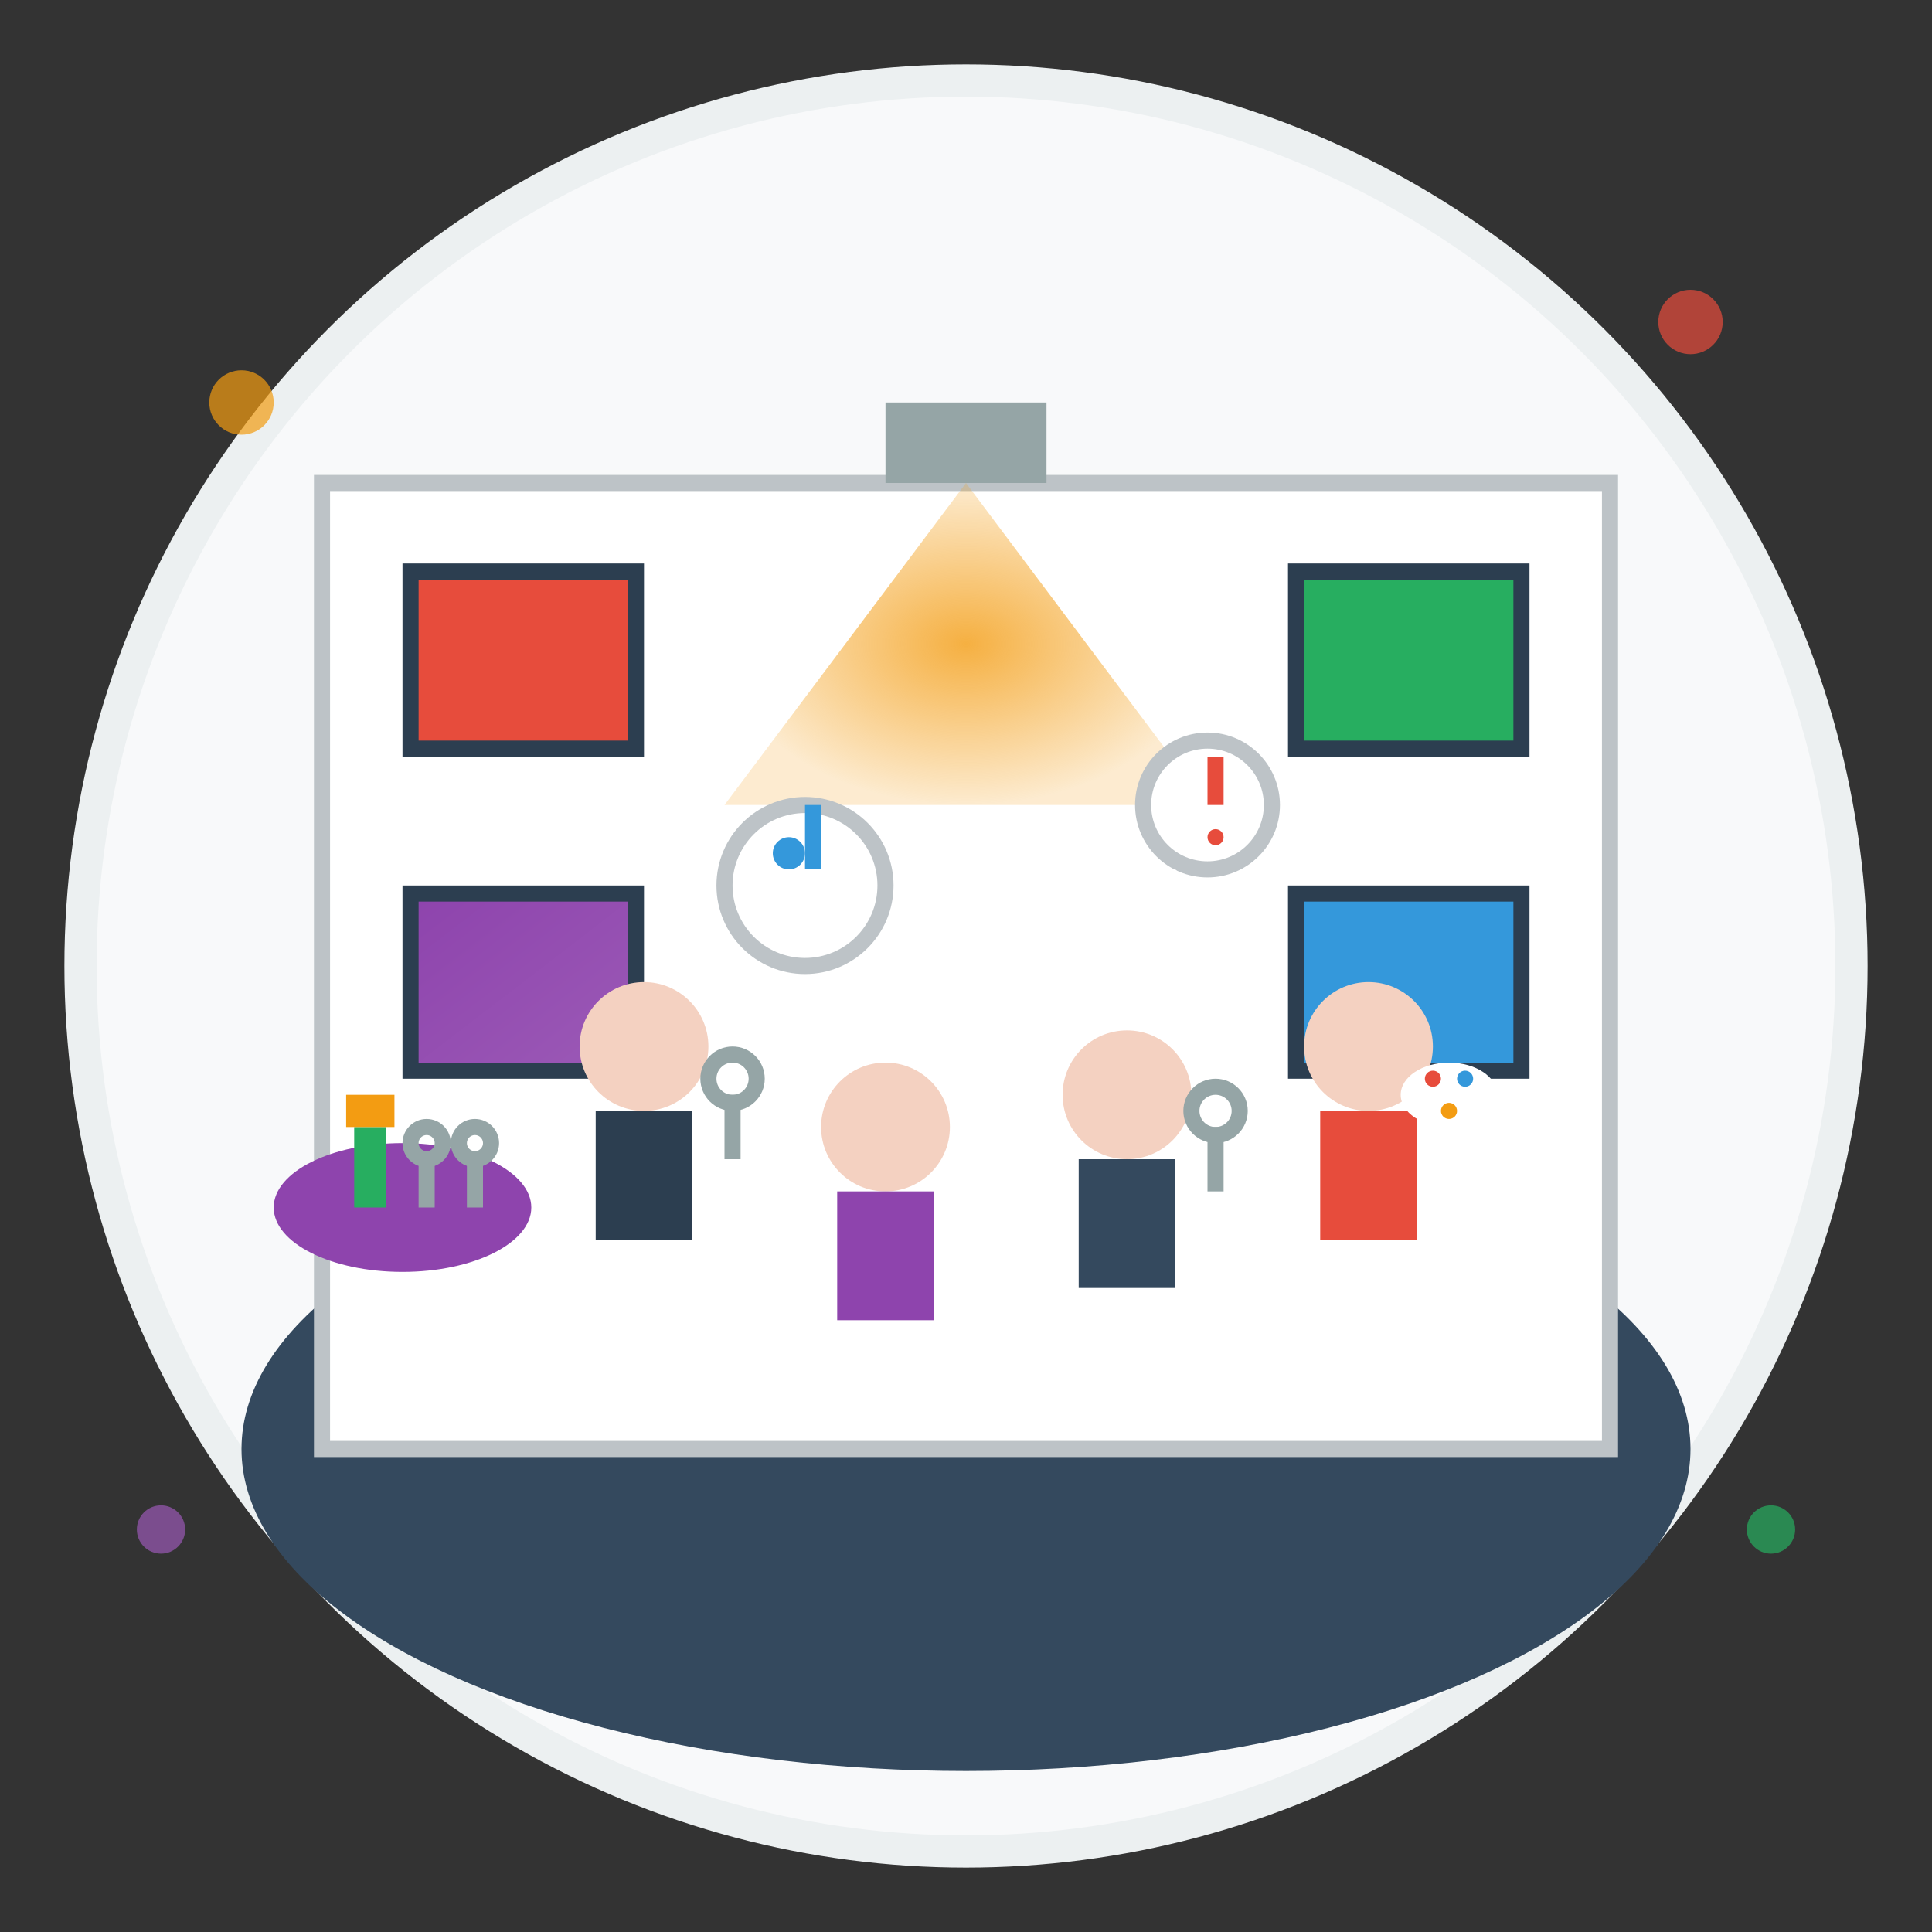 <svg width="120" height="120" viewBox="0 0 120 120" xmlns="http://www.w3.org/2000/svg">
  <rect x="0" y="0" width="120" height="120" fill="#333333" stroke="none"/>
  <!-- Service Icon: Private Events -->
  <defs>
    <linearGradient id="eventGradient" x1="0%" y1="0%" x2="100%" y2="100%">
      <stop offset="0%" style="stop-color:#8e44ad;stop-opacity:1" />
      <stop offset="100%" style="stop-color:#9b59b6;stop-opacity:1" />
    </linearGradient>
    <radialGradient id="lightGradient" cx="50%" cy="50%" r="50%">
      <stop offset="0%" style="stop-color:#f39c12;stop-opacity:0.8" />
      <stop offset="100%" style="stop-color:#f39c12;stop-opacity:0.2" />
    </radialGradient>
  </defs>
  
  <!-- Background Circle -->
  <circle cx="60" cy="60" r="55" fill="#f8f9fa" stroke="#ecf0f1" stroke-width="2"/>
  
  <!-- Gallery Space Floor -->
  <ellipse cx="60" cy="90" rx="45" ry="20" fill="#34495e"/>
  
  <!-- Gallery Walls -->
  <rect x="20" y="30" width="80" height="60" fill="#ffffff" stroke="#bdc3c7" stroke-width="1"/>
  
  <!-- Artwork on Walls -->
  <g>
    <!-- Left Wall Art -->
    <rect x="25" y="35" width="15" height="12" fill="#2c3e50"/>
    <rect x="26" y="36" width="13" height="10" fill="#e74c3c"/>
    
    <rect x="25" y="55" width="15" height="12" fill="#2c3e50"/>
    <rect x="26" y="56" width="13" height="10" fill="url(#eventGradient)"/>
    
    <!-- Right Wall Art -->
    <rect x="80" y="35" width="15" height="12" fill="#2c3e50"/>
    <rect x="81" y="36" width="13" height="10" fill="#27ae60"/>
    
    <rect x="80" y="55" width="15" height="12" fill="#2c3e50"/>
    <rect x="81" y="56" width="13" height="10" fill="#3498db"/>
  </g>
  
  <!-- Spotlight/Lighting -->
  <g>
    <!-- Ceiling Light -->
    <rect x="55" y="25" width="10" height="5" fill="#95a5a6"/>
    <!-- Light Beam -->
    <polygon points="60,30 45,50 75,50" fill="url(#lightGradient)"/>
  </g>
  
  <!-- People at Event -->
  <g>
    <!-- Person 1 -->
    <circle cx="40" cy="65" r="4" fill="#f4d1c1"/>
    <rect x="37" y="69" width="6" height="8" fill="#2c3e50"/>
    <!-- Wine glass -->
    <rect x="45" y="68" width="1" height="4" fill="#95a5a6"/>
    <circle cx="45.5" cy="67" r="1.5" fill="none" stroke="#95a5a6"/>
    
    <!-- Person 2 -->
    <circle cx="55" cy="70" r="4" fill="#f4d1c1"/>
    <rect x="52" y="74" width="6" height="8" fill="#8e44ad"/>
    
    <!-- Person 3 -->
    <circle cx="70" cy="68" r="4" fill="#f4d1c1"/>
    <rect x="67" y="72" width="6" height="8" fill="#34495e"/>
    <!-- Wine glass -->
    <rect x="75" y="70" width="1" height="4" fill="#95a5a6"/>
    <circle cx="75.5" cy="69" r="1.5" fill="none" stroke="#95a5a6"/>
    
    <!-- Person 4 (Artist) -->
    <circle cx="85" cy="65" r="4" fill="#f4d1c1"/>
    <rect x="82" y="69" width="6" height="8" fill="#e74c3c"/>
    <!-- Artist palette -->
    <ellipse cx="90" cy="68" rx="3" ry="2" fill="#ffffff"/>
    <circle cx="89" cy="67" r="0.5" fill="#e74c3c"/>
    <circle cx="91" cy="67" r="0.5" fill="#3498db"/>
    <circle cx="90" cy="69" r="0.5" fill="#f39c12"/>
  </g>
  
  <!-- Champagne/Refreshment Table -->
  <g>
    <ellipse cx="25" cy="75" rx="8" ry="4" fill="#8e44ad"/>
    <!-- Champagne bottle -->
    <rect x="22" y="70" width="2" height="5" fill="#27ae60"/>
    <rect x="21.5" y="68" width="3" height="2" fill="#f39c12"/>
    <!-- Glasses -->
    <rect x="26" y="72" width="1" height="3" fill="#95a5a6"/>
    <circle cx="26.5" cy="71" r="1" fill="none" stroke="#95a5a6"/>
    <rect x="29" y="72" width="1" height="3" fill="#95a5a6"/>
    <circle cx="29.5" cy="71" r="1" fill="none" stroke="#95a5a6"/>
  </g>
  
  <!-- Conversation Bubbles -->
  <g>
    <circle cx="50" cy="55" r="5" fill="#ffffff" stroke="#bdc3c7"/>
    <polygon points="47,60 50,63 47,63" fill="#ffffff"/>
    <!-- Musical note in bubble -->
    <circle cx="49" cy="53" r="1" fill="#3498db"/>
    <rect x="50" y="50" width="1" height="4" fill="#3498db"/>
    
    <circle cx="75" cy="50" r="4" fill="#ffffff" stroke="#bdc3c7"/>
    <polygon points="73,54 75,56 73,56" fill="#ffffff"/>
    <!-- Exclamation in bubble -->
    <rect x="75" y="47" width="1" height="3" fill="#e74c3c"/>
    <circle cx="75.5" cy="52" r="0.5" fill="#e74c3c"/>
  </g>
  
  <!-- Decorative Elements -->
  <circle cx="15" cy="25" r="2" fill="#f39c12" opacity="0.7"/>
  <circle cx="105" cy="20" r="2" fill="#e74c3c" opacity="0.7"/>
  <circle cx="10" cy="95" r="1.5" fill="#9b59b6" opacity="0.7"/>
  <circle cx="110" cy="95" r="1.5" fill="#27ae60" opacity="0.7"/>
</svg>
